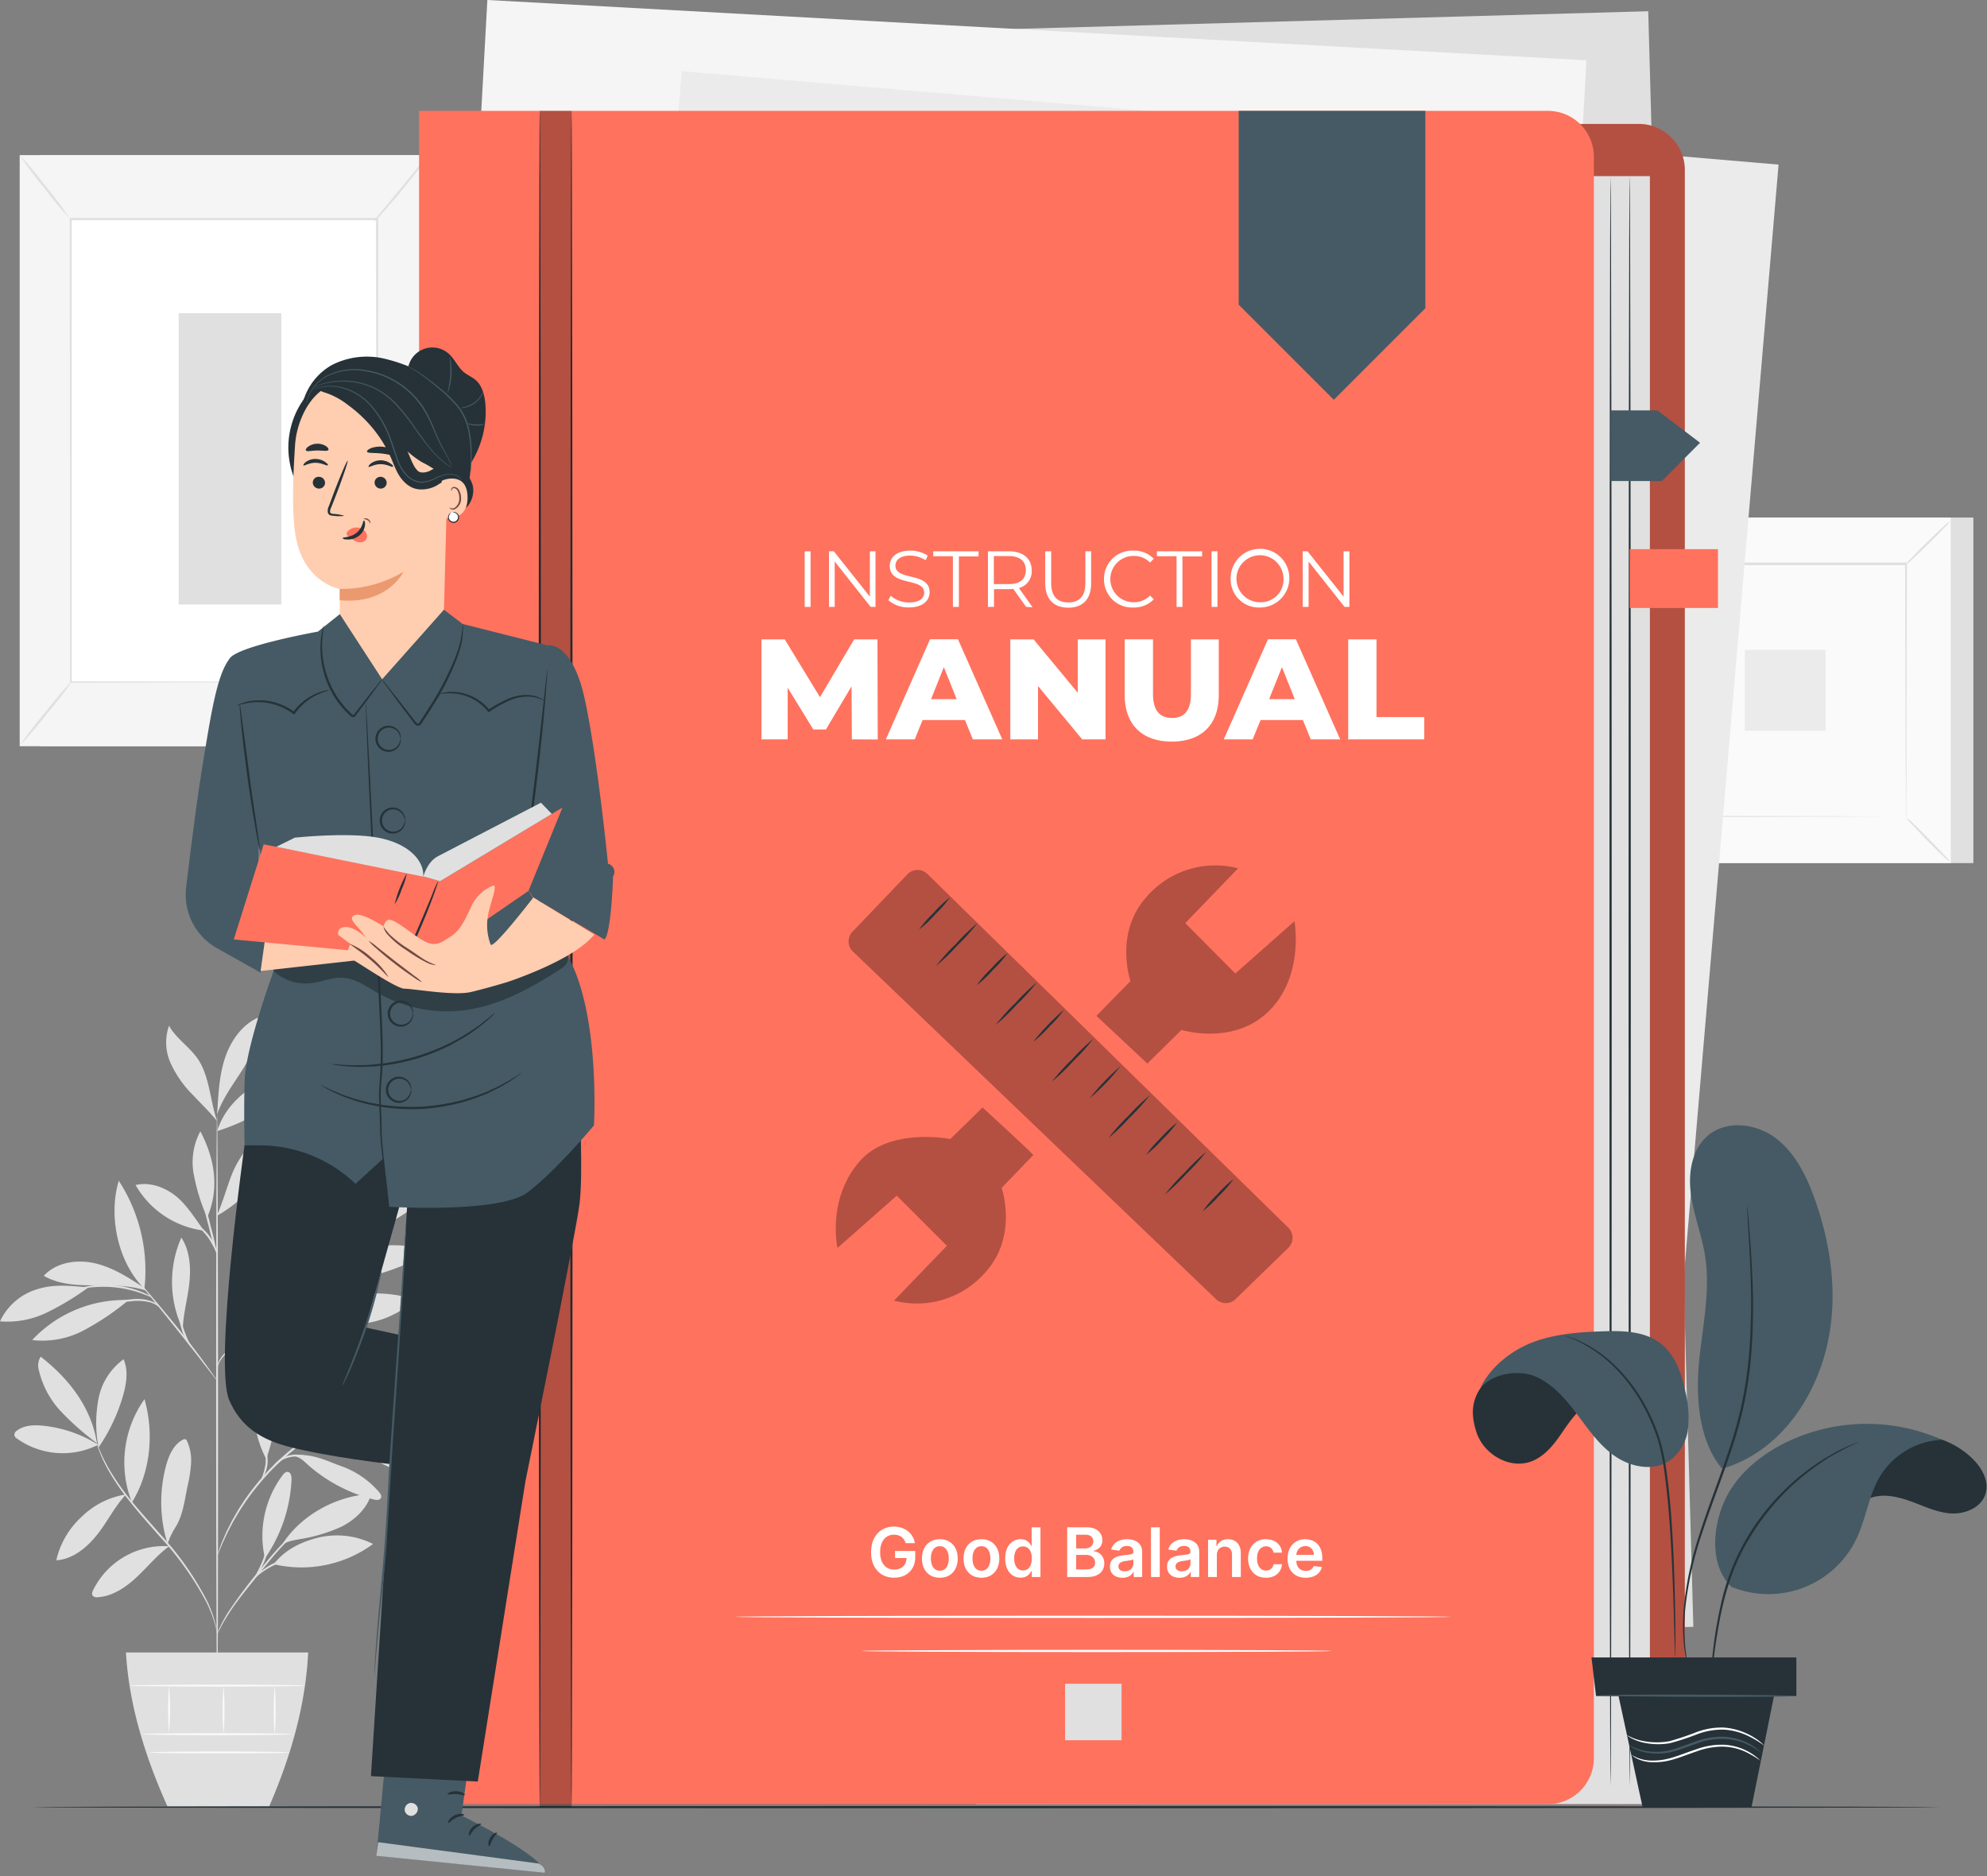 <svg width="465" height="439" fill="none" xmlns="http://www.w3.org/2000/svg"><rect width="100%" height="100%" fill="#808080" stroke="none"/><g clip-path="url(#a)"><path d="M461.81 121.1h-77.56v80.85h77.56V121.1z" fill="#E0E0E0"/><path d="M456.56 121.1H379v80.85h77.56V121.1z" fill="#FAFAFA"/><path d="M456.58 202H379v-80.9h77.6l-.02 80.9zm-77.58-.08h77.51v-80.8H379v80.8z" fill="#E0E0E0"/><path d="M446.14 131.97h-56.71v59.11h56.71v-59.11z" fill="#FAFAFA"/><path d="M389.43 191.47a10.214 10.214 0 0 1-1.4 1.63c-.91 1-2.18 2.25-3.61 3.65-1.43 1.4-2.73 2.66-3.7 3.55a8.767 8.767 0 0 1-1.64 1.36c.4-.591.866-1.135 1.39-1.62.91-.95 2.18-2.25 3.61-3.66 1.43-1.41 2.75-2.66 3.72-3.55a8.597 8.597 0 0 1 1.63-1.36zM446.131 191.33a8.643 8.643 0 0 1 1.63 1.4c1 .9 2.25 2.17 3.65 3.6 1.4 1.43 2.66 2.74 3.55 3.7a9.155 9.155 0 0 1 1.37 1.64 8.434 8.434 0 0 1-1.62-1.39c-1-.9-2.26-2.18-3.67-3.61-1.41-1.43-2.66-2.75-3.55-3.71a9.349 9.349 0 0 1-1.36-1.63zM446 132.12a8.794 8.794 0 0 1 1.4-1.62c.9-1 2.18-2.25 3.6-3.66 1.42-1.41 2.74-2.65 3.71-3.54a8.78 8.78 0 0 1 1.64-1.37 9.324 9.324 0 0 1-1.4 1.62c-.9 1-2.18 2.25-3.61 3.66a153.82 153.82 0 0 1-3.71 3.56 8.981 8.981 0 0 1-1.63 1.35zM389.27 132.27a9.36 9.36 0 0 1-1.62-1.4c-1-.91-2.25-2.18-3.66-3.6-1.41-1.42-2.66-2.74-3.54-3.71a9.155 9.155 0 0 1-1.37-1.64c.591.4 1.135.866 1.62 1.39 1 .91 2.25 2.19 3.66 3.62 1.41 1.43 2.67 2.74 3.55 3.71.52.484.977 1.032 1.36 1.63z" fill="#E0E0E0"/><path d="M446 191.08a1.405 1.405 0 0 1 0-.29V186.77c0-2.8 0-6.87-.06-12 0-10.36-.06-25.1-.11-42.76l.22.22H389.5l.25-.25v59.11l-.21-.22 40.94.11 11.51.06H445.77 442l-11.45.05-41.08.11h-.22v-59.57H446.27v.37c-.05 17.71-.09 32.51-.11 42.9 0 5.15 0 9.21-.06 12v3.95c0 .2-.1.23-.1.23z" fill="#E0E0E0"/><path d="M427.24 152.06h-18.92v18.92h18.92v-18.92z" fill="#EBEBEB"/><path d="M385.72 2.63 128.23 9.82l10.56 378.033 257.489-7.192L385.72 2.629z" fill="#E0E0E0"/><path d="M371.256 14.108 114.053-.002 93.338 377.612 350.54 391.72l20.715-377.612z" fill="#F5F5F5"/><path d="m416.221 38.515-256.66-21.868-32.106 376.815 256.66 21.868 32.106-376.815z" fill="#EBEBEB"/><path d="M23 338.05a30.208 30.208 0 0 0-12.9-4.45c-2.11-.21-4.42-.15-6.11 1.13a1.248 1.248 0 0 0-.63 1.11c.096.32.31.592.6.76A18.467 18.467 0 0 0 23 338.05zM22.68 337.68a63.38 63.38 0 0 1-8.34-7.34 21 21 0 0 1-5.23-9.67 3.89 3.89 0 0 1 .41-3.23c6.65 5.19 11.87 11.9 13.16 20.24z" fill="#E0E0E0"/><path d="M22.94 338a30.061 30.061 0 0 1 .16-10.95 14.79 14.79 0 0 1 5.83-9c1.15 2.69.65 5.78-.16 8.59A41.768 41.768 0 0 1 23 338.77M29.46 349.68a19.058 19.058 0 0 0-10.36 5.24 19.588 19.588 0 0 0-5.92 10.17c3.88-.24 7.17-3 9.56-6 2.39-3 4-6.43 6.66-9.3M30.87 351.54a25.561 25.561 0 0 1 2.95-24.16c2.26 8 1.43 17.08-2.95 24.16zM39.49 361.8A18.445 18.445 0 0 0 21.83 372c-.22.44-.42 1-.12 1.39a1.294 1.294 0 0 0 1.17.34c3.48-.22 6.56-2.32 9.11-4.7 2.55-2.38 4.76-5.14 7.57-7.2M39.21 361.24a32.892 32.892 0 0 1-.33-18.37c.65-2.37 1.74-4.86 3.92-6a.76.76 0 0 1 .6-.1c.18.09.316.249.38.44a11 11 0 0 1 .93 5.27 33.172 33.172 0 0 1-.83 5.33c-.69 3.26-1.05 6.77-2.84 9.58a18.649 18.649 0 0 0-1.14 2.11c-.34.71-.34 1-.65 1.53M62 364.64a23.672 23.672 0 0 1 4.15-19.48c.3-.39.69-.81 1.18-.76.74.07.94 1.06.9 1.81A35.262 35.262 0 0 1 62 364.64zM64.06 366a28.313 28.313 0 0 0 23.25-4.73 18.841 18.841 0 0 0-12.59-1.54c-4.2 1-8 2.84-10.66 6.27zM65.79 361.76c4.38-7.12 12.76-11.77 21.11-12.2-1 3.4-3.76 6-6.91 7.63a37.978 37.978 0 0 1-10.13 3c-1.34.27-3.19.55-4.07 1.61M62.44 341a61.996 61.996 0 0 0 2.7-12.36c.458-4.23-.401-8.498-2.46-12.22-4.09 7.9-4.5 17.13-.36 25M76.19 334.06c4.77-8.68 14.51-15.61 24.369-16.58-3.8 9.47-14.17 16.78-24.37 16.58zM73.18 335.76c7.12 1.08 13.19 5.63 19.85 8.39a8.86 8.86 0 0 0 4.48.86 3.513 3.513 0 0 0 3.341-4.441 3.506 3.506 0 0 0-1.141-1.769 9.545 9.545 0 0 0-3.26-2c-7.25-3-15-3.09-22.65-1.26" fill="#E0E0E0"/><path d="M69.06 340.75c1.61.47 2.17 1.3 3.44 2.39a37.089 37.089 0 0 0 15 7.73c.57.14 1.33.2 1.61-.32s-.06-1-.39-1.41a20.784 20.784 0 0 0-9.03-6.14c-3.47-1.29-6.48-2.85-10.63-2.51M64.41 310.59A28.509 28.509 0 0 0 86.24 318a1.53 1.53 0 0 0 1-.36c.55-.6-.11-1.52-.75-2-6.42-5-14.2-7.08-22.08-5.05z" fill="#E0E0E0"/><path d="M69.93 308.57a30.399 30.399 0 0 1 27.24-4.49 21.636 21.636 0 0 1-13 5.7c-4.787.429-9.613.02-14.26-1.21M67.73 294.71c-.63-6.41-.22-11.46-.66-17.9 0-.51-.15-1.13-.63-1.32-.67-.26-1.23.57-1.45 1.25a20.57 20.57 0 0 0 2.73 17.83" fill="#E0E0E0"/><path d="M67.27 295.42a37.66 37.66 0 0 0 10.62-10.32c2.09-2.86 3.86-6.3 3.38-9.82a10.134 10.134 0 0 0-7.65 3.8 21.296 21.296 0 0 0-3.91 7.85c-.85 2.82-1.44 5.72-2.44 8.49zM77.7 292.52a85.603 85.603 0 0 0 26.121-15.4c-3.12-1.26-6.69-.5-9.81.76a30.93 30.93 0 0 0-16.45 14.57M70.2 298.92c4.81.688 9.692.712 14.51.07 4.7-.78 9.14-2.65 13.54-4.49.38-.114.708-.363.92-.7a1.079 1.079 0 0 0-.33-1.16 2.742 2.742 0 0 0-1.16-.54c-4.78-1.34-9.93-.71-14.63.87a68.65 68.65 0 0 0-12.85 5.95zM42.67 310.81a25.691 25.691 0 0 1-.23-21.23c2 3.05 2.25 6.93 1.88 10.55-.37 3.62-1.47 7.36-1.54 11M29.53 304.18a29.61 29.61 0 0 0-11.989 2.364 29.611 29.611 0 0 0-10.012 7.006 20.522 20.522 0 0 0 12-2.23 60.758 60.758 0 0 0 10.32-6.91M20.7 301.23c-4-.33-7.88-.83-11.75.36A14.062 14.062 0 0 0 0 309.18a21.254 21.254 0 0 0 11-2.08 63.006 63.006 0 0 0 9.69-5.87M33.78 301.36c-3.61-2.37-7.33-4.78-11.53-5.76-4.2-.98-9.09-.26-12 2.92 3.4 2 7.54 2.23 11.49 2.23s8.79-.05 12.51 1.27" fill="#E0E0E0"/><path d="M33.8 301.55c-6.18-6.06-8.52-17-6-25.26a38.499 38.499 0 0 1 6 25.26zM50.79 284.36c1.17-2.71 2-5.55 3-8.31a23.99 23.99 0 0 1 4.32-7.66 11.408 11.408 0 0 1 7.66-4 30.826 30.826 0 0 1-14.86 20M47.72 287.94c-1.93-2.65-4.16-6.25-6.77-8.24-2.61-1.99-6-3.18-9.22-2.42a21.434 21.434 0 0 0 16 10.66M48.33 284.58a46.575 46.575 0 0 1-3-9.87 15.389 15.389 0 0 1 1.55-10c3.39 6.41 4.48 13.3 1.68 20M50.82 264.67c1.92-6.35 7.75-11 14-13.18a5.213 5.213 0 0 1 2.46-.37 2.13 2.13 0 0 1 1.81 1.51c.23 1.08-.66 2.05-1.5 2.77a47.697 47.697 0 0 1-16.8 9.27M50.89 259.47c.25-4.09.5-8.25 1.84-12.13 1.34-3.88 3.9-7.53 7.64-9.23.63 4.14-1.2 8.26-3.4 11.82-2.2 3.56-4.85 6.92-6.18 10.9M50.79 262.3c-1.59-4.64-1.75-10.52-4.52-14.56-1.94-2.82-5.05-4.74-6.72-7.73a11.77 11.77 0 0 0 .39 8.78c1.263 2.733 3 5.221 5.13 7.35 2.06 2.19 3.81 3.84 5.72 6.16z" fill="#E0E0E0"/><path d="M50.82 398.71c-.12 0-.23-30.9-.24-69-.01-38.1.09-69 .21-69s.23 30.9.24 69c.01 38.1-.03 69-.21 69z" fill="#E0E0E0"/><path d="M77.83 306.15a6.843 6.843 0 0 1-1.16.43l-3.2 1.08c-2.7.92-6.4 2.25-10.42 3.9s-7.73 3.09-9.87 4.94a7.418 7.418 0 0 0-2 2.63c-.3.72-.36 1.17-.4 1.16a1.004 1.004 0 0 1 0-.33c.04-.307.114-.609.22-.9a6.934 6.934 0 0 1 2-2.79 17.288 17.288 0 0 1 4.28-2.66c1.71-.8 3.61-1.64 5.63-2.47 4-1.65 7.76-2.94 10.49-3.78 1.36-.42 2.47-.74 3.25-.94a5.754 5.754 0 0 1 1.18-.27z" fill="#E0E0E0"/><path d="M86.68 284.4s-.1.14-.33.35l-1 .93-3.7 3.37L69.34 300c-4.81 4.28-9 8.37-11.85 11.45-1.44 1.54-2.57 2.81-3.35 3.7l-.9 1a1.874 1.874 0 0 1-.33.34 2.24 2.24 0 0 1 .26-.39c.19-.25.46-.62.84-1.08.73-.93 1.83-2.24 3.25-3.81A156.775 156.775 0 0 1 69 299.68c4.83-4.27 9.22-8.1 12.41-10.87l3.8-3.26 1-.87c.147-.11.304-.203.47-.28z" fill="#E0E0E0"/><path d="M64.15 304.37c-.15-.06.85-2.37 1.85-5.31 1-2.94 1.48-5.41 1.61-5.39a18.07 18.07 0 0 1-1.19 5.53 34.574 34.574 0 0 1-1.5 3.72 6.01 6.01 0 0 1-.77 1.45zM50.85 323.07a5.612 5.612 0 0 1-.74-.86l-1.9-2.43c-1.59-2.06-3.8-4.91-6.27-8-2.47-3.09-4.74-5.91-6.39-7.93-.77-1-1.42-1.77-1.94-2.4a6.016 6.016 0 0 1-.67-.92c.294.237.563.505.8.8.5.54 1.2 1.33 2 2.31 1.71 2 4 4.74 6.5 7.86s4.64 6 6.17 8.11c.77 1.05 1.38 1.92 1.79 2.52.251.287.47.603.65.94z" fill="#E0E0E0"/><path d="M44.93 315.47a10.892 10.892 0 0 1-2.48-4.64 13.138 13.138 0 0 1-.56-4.68h.2c-.09.36-.16.55-.19.54-.03-.01 0-.2 0-.57h.2c.098 1.541.363 3.066.79 4.55a34.524 34.524 0 0 0 2.04 4.8zM37.29 305.86a8.153 8.153 0 0 0-1.73-1 11.455 11.455 0 0 0-4.81-.38 30.017 30.017 0 0 0-4.85.78 15.6 15.6 0 0 1-2 .48 6.685 6.685 0 0 1 1.91-.79 22.661 22.661 0 0 1 4.89-.92 10.463 10.463 0 0 1 5 .54 3 3 0 0 1 1.59 1.29zM35.48 303.53c0 .07-1-.41-2.66-1a26.88 26.88 0 0 0-6.62-1.36 27.212 27.212 0 0 0-6.75.34c-1.71.31-2.74.63-2.77.55.22-.134.46-.235.71-.3a15.93 15.93 0 0 1 2-.56 23.588 23.588 0 0 1 13.54 1c.65.245 1.285.533 1.9.86.239.123.458.282.65.47zM50.79 293.67a55.684 55.684 0 0 1-1.93-6.67 54.26 54.26 0 0 1-1.5-6.83 55.682 55.682 0 0 1 1.93 6.72 54.302 54.302 0 0 1 1.5 6.78z" fill="#E0E0E0"/><path d="M50.92 293.67a32.537 32.537 0 0 0-2.15-4 17.148 17.148 0 0 0-3.16-3.26c.451.108.87.324 1.22.63a9.848 9.848 0 0 1 2.31 2.37 8.999 8.999 0 0 1 1.78 4.26zM50.82 382.24s-.14-.75-.48-2.06a30.136 30.136 0 0 0-2.07-5.35 74.074 74.074 0 0 0-11-15.43c-2.45-2.8-4.82-5.43-6.84-8a55 55 0 0 1-4.88-7.05 32.958 32.958 0 0 1-2.47-5.23c-.23-.64-.39-1.14-.49-1.49a2.346 2.346 0 0 1-.12-.54s.26.71.77 2a38.005 38.005 0 0 0 2.58 5.13 59.614 59.614 0 0 0 4.93 6.95c2 2.5 4.4 5.12 6.85 7.92a70.443 70.443 0 0 1 10.91 15.59 27.444 27.444 0 0 1 1.95 5.45c.14.67.23 1.19.27 1.55.054.182.084.37.09.56zM75.23 354.67c-.411.268-.839.508-1.28.72-1.16.65-2.27 1.385-3.32 2.2a38.286 38.286 0 0 0-4.36 4c-1.53 1.61-3.1 3.49-4.71 5.5-3.21 4-6.22 7.6-8 10.45-.91 1.41-1.58 2.6-2 3.44-.206.446-.443.877-.71 1.29.024-.128.065-.252.12-.37.1-.23.23-.57.43-1a34.656 34.656 0 0 1 1.9-3.53 115.25 115.25 0 0 1 7.94-10.56c1.61-2 3.21-3.89 4.77-5.51a35.483 35.483 0 0 1 4.46-3.94 23.004 23.004 0 0 1 3.43-2.09c.42-.21.77-.34 1-.44a1.31 1.31 0 0 1 .33-.16z" fill="#E0E0E0"/><path d="M75.7 363.62c-.89.19-1.793.317-2.7.38a34.972 34.972 0 0 0-6.41 1.26 19.41 19.41 0 0 0-5.74 3c-1.32 1-2 1.87-2 1.82.1-.227.234-.436.4-.62.416-.532.885-1.021 1.4-1.46a17.432 17.432 0 0 1 5.8-3.19 29.113 29.113 0 0 1 6.55-1.12 14.33 14.33 0 0 1 2.7-.07z" fill="#E0E0E0"/><path d="M59.63 369.12c-.14-.08 1.08-1.94 2-4.44.92-2.5 1.1-4.74 1.25-4.72.086.48.086.97 0 1.45a15.769 15.769 0 0 1-.79 3.42A16.15 16.15 0 0 1 60.5 368a4.3 4.3 0 0 1-.87 1.12zM83.13 330.67l-.43.23-1.27.58c-.56.24-1.24.54-2 .94-.76.4-1.65.8-2.58 1.36l-1.48.84c-.51.29-1 .64-1.55 1-1.09.65-2.18 1.47-3.34 2.3a62.316 62.316 0 0 0-7 6.13 63.092 63.092 0 0 0-5.89 7.17c-.79 1.19-1.56 2.31-2.18 3.42-.32.55-.65 1.06-.93 1.58s-.53 1-.79 1.51c-.52.94-.9 1.85-1.26 2.62s-.66 1.46-.88 2l-.53 1.29a2.007 2.007 0 0 1-.22.44c.026-.161.07-.319.13-.47.12-.35.28-.79.46-1.32.235-.7.505-1.388.81-2.06.34-.79.7-1.71 1.21-2.67l.77-1.53c.27-.53.59-1.05.91-1.61.61-1.13 1.38-2.26 2.16-3.46a60.22 60.22 0 0 1 5.91-7.25 59.475 59.475 0 0 1 7-6.15c1.17-.83 2.28-1.64 3.38-2.29.55-.33 1.06-.67 1.58-1l1.5-.82c.94-.54 1.85-.93 2.62-1.31.653-.323 1.32-.613 2-.87l1.3-.5a2.41 2.41 0 0 1 .59-.1z" fill="#E0E0E0"/><path d="M63.82 343.61a2.997 2.997 0 0 1 1.06-1.61 6.628 6.628 0 0 1 4.28-1.64c1.544-.009 3.074.29 4.5.88a6.325 6.325 0 0 1 1.7.82 9.483 9.483 0 0 1-1.8-.53 14.004 14.004 0 0 0-4.39-.73 6.999 6.999 0 0 0-4.09 1.44c-.455.423-.876.881-1.26 1.37zM60.93 346.59a15.79 15.79 0 0 0 1.21-4 15.612 15.612 0 0 0-.27-4.12c.257.337.429.732.5 1.15a8.28 8.28 0 0 1 .22 3 8.007 8.007 0 0 1-.91 2.89c-.37.76-.68 1.11-.75 1.08zM29.48 386.66c.67 11.81 4.23 23.82 9.7 36H63c5.22-12 8.53-24 9.12-36H29.48z" fill="#E0E0E0"/><path d="M68.25 405.77c0 .13-7.84.23-17.51.23-9.67 0-17.5-.1-17.5-.23s7.84-.22 17.5-.22 17.51.1 17.51.22zM67.71 410.05c0 .12-7.34.22-16.4.22-9.06 0-16.41-.1-16.41-.22s7.34-.22 16.41-.22 16.4.1 16.4.22zM39.56 394.42c.308 3.66.308 7.34 0 11a68.357 68.357 0 0 1 0-11z" fill="#FAFAFA"/><path d="M52.32 394.42a73.288 73.288 0 0 1 0 11.35 70.142 70.142 0 0 1 0-11.35zM64.29 394.32a76.284 76.284 0 0 1 0 11.58 76.31 76.31 0 0 1 0-11.58z" fill="#FAFAFA"/><path d="M71.35 394.42c0 .12-9.19.22-20.53.22-11.34 0-20.53-.1-20.53-.22s9.19-.23 20.53-.23c11.34 0 20.53.1 20.53.23z" fill="#FAFAFA"/><path d="M104.811 36.3H9.391v138.31h95.42V36.3z" fill="#E0E0E0"/><path d="M100.029 36.3H4.609v138.31h95.42V36.3z" fill="#F5F5F5"/><path d="M88.17 51.28H16.46v108.35h71.71V51.28z" fill="#fff"/><path d="M88.17 159.62v-8.01c0-5.19 0-12.76-.06-22.32 0-19.1-.07-46.16-.12-78l.24.23h-71.7l.26-.25v108.34l-.21-.2 52.2.1 14.42.06h5.09-5.01l-14.37.05-52.33.11h-.2v-.21c0-29.79 0-67.47-.05-108.34V51h72.21v.24c0 31.92-.09 59-.12 78.17 0 9.54-.05 17.09-.06 22.27V159.08c0 .35-.19.54-.19.54z" fill="#E0E0E0"/><path d="M100.291 36.3c-.491.873-1.06 1.7-1.7 2.47-1.11 1.48-2.68 3.5-4.47 5.68-1.79 2.18-3.48 4.11-4.72 5.48a16.264 16.264 0 0 1-2.1 2.14 18.071 18.071 0 0 1 1.82-2.38l4.6-5.57c1.73-2.12 3.31-4 4.59-5.58a18.443 18.443 0 0 1 1.98-2.24z" fill="#E0E0E0"/><path d="M88.54 159.27a88.532 88.532 0 0 0 12.459 15.65l-12.46-15.65z" fill="#fff"/><path d="M101.001 174.92a16.389 16.389 0 0 1-2.18-2A67.65 67.65 0 0 1 90 161.84a13.554 13.554 0 0 1-1.45-2.57 22.504 22.504 0 0 1 1.76 2.36c1 1.48 2.53 3.5 4.25 5.66 1.72 2.16 3.37 4 4.58 5.39.68.694 1.303 1.443 1.86 2.24z" fill="#E0E0E0"/><path d="m4.59 174.49 12.5-15.42-12.5 15.42z" fill="#fff"/><path d="M17.09 159.07A96.096 96.096 0 0 1 11 167a96.176 96.176 0 0 1-6.45 7.54 96.914 96.914 0 0 1 6.05-7.87 95.294 95.294 0 0 1 6.49-7.6zM4.61 36.3a84.179 84.179 0 0 1 6.06 7.25 83.55 83.55 0 0 1 5.66 7.57 86.077 86.077 0 0 1-6.06-7.25 85.19 85.19 0 0 1-5.66-7.57zM65.83 73.27H41.82v68.17h24.01V73.27z" fill="#E0E0E0"/><path d="M454.1 422.85c0 .15-99.94.26-223.21.26-123.27 0-223.23-.11-223.23-.26 0-.15 99.93-.26 223.23-.26 123.3 0 223.21.12 223.21.26z" fill="#263238"/><path d="M99.291 29h284.23a10.757 10.757 0 0 1 10.76 10.76v371.63c0 2.854-1.134 5.591-3.152 7.608a10.757 10.757 0 0 1-7.608 3.152H99.291V29z" fill="#FF725E"/><path d="M99.291 29h284.23a10.757 10.757 0 0 1 10.76 10.76v371.63c0 2.854-1.134 5.591-3.152 7.608a10.757 10.757 0 0 1-7.608 3.152H99.291V29z" fill="#000" opacity=".3"/><path d="M386.11 41.21h-157.7v380.93h157.7V41.21z" fill="#E0E0E0"/><path d="M98.07 25.94h264.15A10.759 10.759 0 0 1 373 36.7v374.69a10.756 10.756 0 0 1-10.76 10.76H98.07V25.94z" fill="#FF725E"/><path d="M126.321 422.86c-.15 0-.26-88.86-.26-198.45 0-109.59.11-198.47.26-198.47.15 0 .26 88.84.26 198.47s-.12 198.45-.26 198.45zM133.74 422.86c-.14 0-.26-88.86-.26-198.45 0-109.59.12-198.47.26-198.47s.26 88.84.26 198.47-.11 198.45-.26 198.45z" fill="#263238"/><path d="m199.351 173-.07-12.41-6 10.1h-2.95l-6-9.77V173h-6.13v-23.39h5.45l8.24 13.52 8-13.52h5.45l.07 23.42-6.06-.03zM225.821 168.48h-9.91l-1.84 4.52h-6.76l10.34-23.42h6.53l10.37 23.42h-6.89l-1.84-4.52zm-1.94-4.88-3-7.5-3 7.5h6zM258.72 149.61V173h-5.46l-10.34-12.48V173h-6.49v-23.39h5.45l10.34 12.48v-12.48h6.5zM263.201 162.59v-13h6.63v12.78c0 4 1.67 5.62 4.45 5.62 2.78 0 4.42-1.6 4.42-5.62v-12.76h6.52v13c0 7-4.08 10.91-11 10.91s-11.02-3.93-11.02-10.93zM304.901 168.48h-9.9l-1.85 4.52h-6.76l10.34-23.42h6.53l10.37 23.42h-6.89l-1.84-4.52zm-1.9-4.88-3-7.5-3 7.5h6zM315.51 149.61h6.62v18.17h11.18V173h-17.8v-23.39zM188.311 129h1.38v13h-1.38v-13zM204.89 129v13h-1.14l-8.41-10.62V142H194v-13h1.14l8.43 10.61V129h1.32zM207.9 140.45l.54-1.06a6.472 6.472 0 0 0 4.32 1.58c2.45 0 3.52-1 3.52-2.31 0-3.59-8.06-1.39-8.06-6.23 0-1.92 1.5-3.59 4.82-3.59a7.393 7.393 0 0 1 4.06 1.16l-.47 1.1A6.804 6.804 0 0 0 213 130c-2.39 0-3.45 1.07-3.45 2.37 0 3.59 8 1.42 8 6.19 0 1.93-1.53 3.57-4.88 3.57a7.112 7.112 0 0 1-4.77-1.68zM223 130.15h-4.6V129H229v1.19h-4.6V142H223v-11.85zM240.131 142l-3-4.21a8.799 8.799 0 0 1-1 .06h-3.51V142h-1.42v-13h4.89c3.33 0 5.35 1.68 5.35 4.48a4 4 0 0 1-3 4.11l3.2 4.49-1.51-.08zm-.07-8.6c0-2.09-1.39-3.29-4-3.29h-3.48v6.56h3.48c2.61.04 4-1.17 4-3.23v-.04zM244.6 136.45V129h1.4v7.43c0 3.11 1.45 4.53 4 4.53s4-1.42 4-4.53V129h1.35v7.49c0 3.76-2 5.7-5.36 5.7-3.36 0-5.39-1.98-5.39-5.74zM258.36 135.5a6.558 6.558 0 0 1 .503-2.609 6.57 6.57 0 0 1 3.734-3.626 6.575 6.575 0 0 1 2.623-.425 6.357 6.357 0 0 1 4.79 1.91l-.88.88a5.185 5.185 0 0 0-3.87-1.55 5.42 5.42 0 0 0 0 10.84 5.172 5.172 0 0 0 3.87-1.57l.88.88a6.365 6.365 0 0 1-4.81 1.92 6.57 6.57 0 0 1-2.618-.424 6.567 6.567 0 0 1-4.222-6.226zM275.34 130.15h-4.6V129h10.58v1.19h-4.6V142h-1.38v-11.85zM283.531 129h1.38v13h-1.38v-13zM288 135.5a6.87 6.87 0 1 1 6.88 6.65 6.595 6.595 0 0 1-6.37-4.041 6.582 6.582 0 0 1-.51-2.609zm12.36 0a5.502 5.502 0 0 0-9.367-3.99 5.496 5.496 0 0 0 .817 8.487 5.506 5.506 0 0 0 3.07.923 5.308 5.308 0 0 0 3.915-1.525 5.308 5.308 0 0 0 1.575-3.895h-.01zM315.789 129v13h-1.14l-8.41-10.62V142h-1.38v-13h1.14l8.43 10.61V129h1.36z" fill="#fff"/><path d="M133.75 25.94h-7.43v396.92h7.43V25.94z" fill="#000" opacity=".3"/><path d="M289.881 71.29V25.94h43.68v46.19l-21.42 21.42-22.26-22.26z" fill="#455A64"/><path d="M376.91 41.21c.14 0 .26 84.36.26 188.4S377.05 418 376.91 418s-.26-84.34-.26-188.42c0-104.08.12-188.37.26-188.37zM381.381 41.21c.14 0 .26 84.36.26 188.4s-.12 188.39-.26 188.39-.26-84.34-.26-188.42c0-104.08.11-188.37.26-188.37z" fill="#263238"/><path d="M376.91 96.02h10.94l10 7.58-8.96 8.96h-11.98V96.02z" fill="#455A64"/><path d="M402.041 128.5h-20.66v13.76h20.66V128.5z" fill="#FF725E"/><path d="m301.471 292-12.35 12a3.254 3.254 0 0 1-4.53 0l-85-81.36a3.269 3.269 0 0 1-.1-4.62l12.88-13.46a3.273 3.273 0 0 1 4.65-.07l84.49 82.79a3.277 3.277 0 0 1-.04 4.72z" fill="#000" opacity=".3"/><path d="M222.3 210a27.5 27.5 0 0 1-3.42 3.92 26.566 26.566 0 0 1-3.79 3.57 26.857 26.857 0 0 1 3.42-3.92 25.924 25.924 0 0 1 3.79-3.57zM235.81 223a26.66 26.66 0 0 1-3.42 3.93 25.975 25.975 0 0 1-3.79 3.57 26.543 26.543 0 0 1 3.42-3.93 27.184 27.184 0 0 1 3.79-3.57zM228.75 216a47.474 47.474 0 0 1-4.67 5.18 47.328 47.328 0 0 1-5 4.81 47.966 47.966 0 0 1 4.67-5.17 46.842 46.842 0 0 1 5-4.82zM242.64 229.87A46.893 46.893 0 0 1 238 235a48.024 48.024 0 0 1-5 4.82 48.588 48.588 0 0 1 4.66-5.17 47.44 47.44 0 0 1 4.98-4.78zM249.001 236.26a25.662 25.662 0 0 1-3.41 3.92 26.566 26.566 0 0 1-3.79 3.57 53.846 53.846 0 0 1 7.2-7.49zM255.849 243.08a47.966 47.966 0 0 1-4.66 5.18 46.651 46.651 0 0 1-5 4.81 48.177 48.177 0 0 1 4.67-5.17 49.27 49.27 0 0 1 4.99-4.82zM262.24 249.47A52.555 52.555 0 0 1 255 257a52.502 52.502 0 0 1 7.21-7.5l.03-.03zM269.07 256.3a47.966 47.966 0 0 1-4.67 5.17 48.024 48.024 0 0 1-5 4.82 45.595 45.595 0 0 1 4.66-5.18 46.936 46.936 0 0 1 5.01-4.81zM275.45 262.68a26.543 26.543 0 0 1-3.42 3.93 25.924 25.924 0 0 1-3.79 3.57 26.601 26.601 0 0 1 3.42-3.93 27.296 27.296 0 0 1 3.79-3.57zM282.279 269.51a46.795 46.795 0 0 1-4.67 5.17 48.024 48.024 0 0 1-5 4.82 48.177 48.177 0 0 1 4.67-5.17 47.032 47.032 0 0 1 5-4.82zM288.671 275.9a26.857 26.857 0 0 1-3.42 3.92 26.566 26.566 0 0 1-3.79 3.57 27.374 27.374 0 0 1 3.42-3.92 25.924 25.924 0 0 1 3.79-3.57z" fill="#263238"/><path d="m256.59 237.7 11.91 11.16 8-7.87s12.88 4 21.15-5.14c7.52-8.27 5.28-20.3 5.28-20.3l-13.83 12.23L277.37 216l12.37-12.82a21.233 21.233 0 0 0-21.57 6.86c-7.45 8.43-3.61 19.51-3.61 19.51l-7.97 8.15zM241.811 270.26c-.29-.51-11.88-11.12-11.88-11.12l-7.53 7.38s-14.16-2.82-21.15 5.14c-7.85 8.91-5.25 20.34-5.25 20.34l13.86-12.23 11.73 11.73-12.37 12.83a21.28 21.28 0 0 0 21.58-6.86c7.45-8.43 3.6-19.52 3.6-19.52l7.41-7.69z" fill="#000" opacity=".3"/><path d="M339.69 378.32c0 .15-37.53.26-83.83.26s-83.84-.11-83.84-.26c0-.15 37.53-.26 83.84-.26s83.83.12 83.83.26zM311.721 386.31c0 .14-24.68.26-55.13.26-30.45 0-55.13-.12-55.13-.26s24.68-.26 55.13-.26c30.45 0 55.13.11 55.13.26z" fill="#fff"/><path d="M262.46 393.98h-13.21v13.21h13.21v-13.21z" fill="#E0E0E0"/><path d="M110.77 404.59 108 424.81s19.61 9.61 19.46 13.39l-39.38-4 3-31.68 19.69 2.07z" fill="#455A64"/><path d="M96.001 421.87a1.61 1.61 0 0 0-1.29 1.72 1.55 1.55 0 0 0 1.69 1.3 1.7 1.7 0 0 0 1.37-1.83 1.619 1.619 0 0 0-1.92-1.16" fill="#E0E0E0"/><path d="m88.07 434.23.43-3.18 37.6 5s1.68.94 1.35 2.15l-39.38-3.97z" fill="#fff" opacity=".6"/><path d="M108.651 424.67c0 .19-1 .18-2 .7s-1.59 1.28-1.76 1.19c-.17-.09.23-1.18 1.46-1.79 1.23-.61 2.36-.27 2.3-.1zM112.611 426.8c0 .19-.84.43-1.58 1.18-.74.75-1 1.59-1.2 1.56-.2-.03-.2-1.13.73-2 .93-.87 2.06-.93 2.05-.74zM114.45 432c-.17 0-.35-1 .26-2s1.54-1.33 1.6-1.16c.06.17-.55.67-1 1.5-.45.83-.66 1.66-.86 1.66zM108.77 420c-.1.17-1-.18-2-.22-1-.04-2 .22-2.06.05-.06-.17.8-.78 2.09-.72 1.29.06 2.08.74 1.97.89zM57.24 267.92s-7.24 51.32-3.59 59.71c2.81 6.49 7.79 9.31 14.16 10.95 9.19 2.36 23.93 4.05 23.93 4.05l5-29.57-11.22-2.45 10.33-36.79-18.33-12.53-20.28 6.63z" fill="#263238"/><path d="m95.81 273.82-9 141.77 25.001 1.27 11.16-70.33s11.87-58 12.68-65.09c.81-7.09 0-22.15 0-22.15l-39.84 14.53z" fill="#263238"/><path d="M95.1 284.89c.01.093.01.187 0 .28v.82c0 .75-.07 1.8-.12 3.13-.13 2.72-.32 6.66-.62 11.52-.57 9.72-1.52 23.15-2.5 38l-1.27 20.92c-.39 6.44-1.09 12.19-1.57 17-.48 4.81-.84 8.76-1.06 11.48-.1 1.333-.18 2.373-.24 3.12 0 .34 0 .6-.07.82.01.09.01.18 0 .27a.74.74 0 0 1 0-.28v-.81c0-.72.06-1.77.14-3.13.15-2.73.45-6.66.89-11.51s1-10.62 1.46-17c.46-6.38.72-13.5 1.23-20.91 1-14.81 2-28.21 2.65-38 .33-4.83.6-8.75.79-11.51l.21-3.13c0-.33.05-.6.07-.81a1.178 1.178 0 0 1 .01-.27zM89.27 297.21a4.37 4.37 0 0 1-.15 1.11c-.13.71-.36 1.74-.65 3-.6 2.52-1.55 6-2.82 9.71-1.27 3.71-2.65 7.04-3.65 9.4-.53 1.18-1 2.13-1.31 2.77-.15.351-.334.686-.55 1 .075-.368.2-.725.37-1.06.31-.78.7-1.72 1.15-2.83 1-2.39 2.26-5.71 3.53-9.44 1.27-3.73 2.26-7.14 3-9.63l.81-2.94c.047-.373.138-.739.27-1.09zM80.4 143l-6 4.79s-19.09 3.41-20.73 6.39l6.19 38.35 4.82 32.88s-7.24 19.36-7.44 27.59c-.2 8.23 0 15 0 15h3.58a32.322 32.322 0 0 1 22.37 9l6.59-6 1.29 11.37s25.86 1.6 32.44-3.39c6.58-4.99 15.49-15.65 15.49-15.65s1.54-26.54-6.33-39.94c-7.87-13.4-9.77-16.18-9.77-16.18s2.79-23.12 2.79-23.92c0-.8 2.41-32.29 2.41-32.29l-19.84-5-5.74-4.39L80.4 143z" fill="#455A64"/><path d="M64 227.2a11.11 11.11 0 0 0 9.19 2.8c2.22-.3 4.35-1.25 6.58-1.22 3.26 0 6.07 2.13 8.91 3.72a32.801 32.801 0 0 0 20.321 3.84c8-1.11 15.32-5.16 22.12-9.55a5.091 5.091 0 0 0 1.35-1.13 3.097 3.097 0 0 0 .482-1.819 3.1 3.1 0 0 0-.662-1.761 5.16 5.16 0 0 0-3.27-1.84c-2.28-.43-4.61.13-6.89.5a42.94 42.94 0 0 1-14.7-.13c-6.15-1.12-12-3.58-18.24-4.42a35.796 35.796 0 0 0-20.42 3.33 11.165 11.165 0 0 0-3.67 2.57 6.92 6.92 0 0 0-1.1 5.11z" fill="#000" opacity=".3"/><path d="M85.591 163.81v.3c0 .2 0 .53.07.9l.21 3.45c.16 3 .4 7.37.69 12.7.53 10.76 1.27 25.56 2.08 41.92.19 4.09.38 8.09.56 11.95.18 3.86.37 7.58.36 11.14 0 1.78 0 3.52-.16 5.2-.16 1.68-.32 3.3-.3 4.87 0 3.14.27 6.09.21 8.77.11 2.67.4 5.09.62 7.21.22 2.12.46 3.93.63 5.43.17 1.5.29 2.62.38 3.44 0 .37.06.67.08.9.009.1.009.2 0 .3a1.073 1.073 0 0 1-.02-.29c0-.23-.08-.52-.14-.89-.11-.82-.27-2-.47-3.42l-.72-5.43c-.25-2.12-.57-4.53-.7-7.22 0-2.7-.24-5.61-.27-8.79 0-1.59.17-3.23.27-4.9.1-1.67.15-3.4.14-5.17 0-3.54-.2-7.26-.39-11.12-.19-3.86-.38-7.86-.57-12-.75-16.35-1.43-31.16-1.93-41.92-.22-5.34-.4-9.67-.52-12.71 0-1.47-.09-2.63-.12-3.45v-.9a1.001 1.001 0 0 1 .01-.27z" fill="#263238"/><path d="m61.07 161.33-.59 40.14 3 7-2.49 19.12-10.11-5.67a14.333 14.333 0 0 1-7.34-14v-.13c.93-7.78 2.47-20.18 3.76-28.05 2-12.18 3.4-21.76 6.39-25.55l7.38 7.14zM128.1 151s5.79-1.2 8.79 12.78c3 13.98 5.39 38.32 5.39 38.32a1.998 1.998 0 0 1 1.19 3s-.39 13.15-2 14.74L124.81 210l-1.89-2.77L128.1 151z" fill="#455A64"/><path d="m60.99 227.2 22.39-2.49 1.72-10.89-21.96-1.77-2.15 15.15z" fill="#FFCDB0"/><path d="M89.431 158.94a7.581 7.581 0 0 1-.75 1.14l-2.19 3-3.3 4.42a.627.627 0 0 1-.49.29.768.768 0 0 1-.52-.16 5.039 5.039 0 0 1-.63-.56c-.416-.377-.81-.778-1.18-1.2a21.887 21.887 0 0 1-2.13-2.82 21.68 21.68 0 0 1-3.24-11.77c.015-1.248.159-2.491.43-3.71a7.2 7.2 0 0 1 .39-1.31 33.924 33.924 0 0 0-.45 5 22.38 22.38 0 0 0 3.33 11.49 21.848 21.848 0 0 0 2.07 2.76c.36.413.74.807 1.14 1.18.19.17.39.4.56.52.17.12.24.12.37 0 1.24-1.65 2.41-3.12 3.37-4.35.96-1.23 1.72-2.13 2.33-2.9.262-.369.56-.71.89-1.02z" fill="#263238"/><path d="M108.261 146c.045.132.065.271.06.41.019.386.019.774 0 1.16a16.179 16.179 0 0 1-.64 4.25 43.933 43.933 0 0 1-2.32 5.92 59.24 59.24 0 0 1-3.7 6.85c-.73 1.18-1.46 2.31-2.17 3.4-.18.27-.35.54-.53.8-.171.294-.372.568-.6.82a.814.814 0 0 1-.63.19.997.997 0 0 1-.53-.27 5.246 5.246 0 0 1-.6-.73l-3.81-5.07-2.53-3.44a8.608 8.608 0 0 1-.87-1.31c.361.369.695.763 1 1.18l2.66 3.35c1.13 1.44 2.45 3.13 3.9 5 .35.47.77 1 1.06.72.185-.223.353-.46.5-.71l.52-.81a154.98 154.98 0 0 0 2.16-3.39 64.497 64.497 0 0 0 3.7-6.77 49.28 49.28 0 0 0 2.41-5.83c.562-1.858.885-3.78.96-5.72zM77 161.52c0 .09-1.06.27-2.67 1A13.587 13.587 0 0 0 69 167l-.15.21-.22-.16a13.386 13.386 0 0 0-1.73-1.11 14.004 14.004 0 0 0-8.14-1.57 32.135 32.135 0 0 0-3.43.75c.262-.183.548-.328.85-.43.82-.316 1.672-.544 2.54-.68a13.587 13.587 0 0 1 8.43 1.47c.632.338 1.234.73 1.8 1.17h-.37a13.123 13.123 0 0 1 5.62-4.45 11.56 11.56 0 0 1 2-.62c.261-.068.532-.088.8-.06z" fill="#263238"/><path d="M127.401 164a8.519 8.519 0 0 0-3.72-1 10.302 10.302 0 0 0-4.11.77 28.216 28.216 0 0 0-4.57 2.47l-.47.3-.2.13-.15-.19a11.446 11.446 0 0 0-7.67-4.2 17.598 17.598 0 0 0-3.72.11 3.052 3.052 0 0 1 1-.3 10.09 10.09 0 0 1 2.78-.17c1.386.109 2.742.468 4 1.06a11.117 11.117 0 0 1 4 3.19l-.34-.06.47-.31a25.937 25.937 0 0 1 4.68-2.48 10.318 10.318 0 0 1 4.29-.69c.986.051 1.951.31 2.83.76.339.139.645.347.9.61zM122.001 251.09s-.12.13-.39.33l-1.17.84-.86.61c-.32.21-.69.41-1.07.64a28.486 28.486 0 0 1-2.67 1.47l-1.59.77c-.56.26-1.16.47-1.78.73-1.22.52-2.58.92-4 1.37a49.403 49.403 0 0 1-9.56 1.62 48.781 48.781 0 0 1-9.69-.48c-1.47-.28-2.87-.51-4.15-.89-.63-.18-1.26-.31-1.85-.51l-1.68-.59a26.493 26.493 0 0 1-2.82-1.14c-.41-.18-.79-.34-1.14-.51l-.92-.5-1.27-.7c-.28-.17-.43-.26-.42-.28.164.045.321.109.47.19l1.31.61.94.46 1.15.46c.83.33 1.75.75 2.82 1.07l1.67.54c.58.18 1.21.31 1.84.47 1.27.36 2.66.57 4.11.83 3.172.452 6.38.599 9.58.44 3.2-.215 6.372-.74 9.47-1.57 1.41-.43 2.76-.8 4-1.31.61-.24 1.21-.44 1.77-.69l1.59-.73a29.942 29.942 0 0 0 2.68-1.39l1.09-.6.88-.56 1.22-.77c.137-.094.285-.171.44-.23zM115.881 237c-.352.417-.74.802-1.16 1.15-.38.36-.86.8-1.45 1.26-.59.46-1.23 1-2 1.55s-1.61 1.15-2.56 1.72c-.95.57-2 1.15-3.08 1.75a49.65 49.65 0 0 1-7.5 3.09 50.452 50.452 0 0 1-7.93 1.74c-1.24.13-2.42.28-3.53.31-1.11.03-2.14.07-3.08.05-.94-.02-1.8-.08-2.54-.13a16.322 16.322 0 0 1-1.91-.21 11.116 11.116 0 0 1-1.61-.28 8.63 8.63 0 0 1 1.63.08c.52.05 1.16.11 1.91.12.75.01 1.58.08 2.52.05s2 0 3.06-.11 2.26-.21 3.49-.36a54.078 54.078 0 0 0 7.86-1.78 54.243 54.243 0 0 0 7.44-3c1.09-.59 2.14-1.11 3.07-1.7.93-.59 1.8-1.12 2.58-1.65.78-.53 1.44-1 2-1.48s1.1-.85 1.5-1.18a9.898 9.898 0 0 1 1.29-.99zM56.11 164.85c.123.435.203.88.24 1.33.13 1 .29 2.18.49 3.65.42 3.18 1 7.38 1.59 12 .59 4.62 1.27 8.84 1.73 12 .21 1.46.38 2.68.52 3.64.087.445.13.897.13 1.35a6.317 6.317 0 0 1-.33-1.31c-.18-.85-.41-2.09-.68-3.62-.55-3.06-1.23-7.3-1.88-12-.65-4.7-1.14-9-1.45-12.06a145 145 0 0 1-.32-3.67 6.292 6.292 0 0 1-.04-1.31z" fill="#263238"/><path d="M128.07 156.75c.024.169.024.341 0 .51 0 .39-.05.87-.08 1.45-.08 1.26-.22 3.09-.41 5.34-.38 4.5-1 10.71-1.81 17.56-.81 6.85-1.67 13-2.36 17.5-.34 2.23-.63 4-.85 5.28-.11.57-.19 1.05-.27 1.43a2.322 2.322 0 0 1-.12.5 1.815 1.815 0 0 1 0-.51c0-.39.1-.87.17-1.45.17-1.33.4-3.12.69-5.3.59-4.48 1.39-10.67 2.21-17.51.82-6.84 1.48-13.05 2-17.54.24-2.18.43-4 .58-5.32l.18-1.44a1.726 1.726 0 0 1 .07-.5z" fill="#263238"/><path d="m131.631 188.95-28.61 17.24-7.39-2.08-33.92-6.54-7.01 22.25 26.69 2.52 11.78 5.64 5.68-2.46 24.82-17.06 7.96-19.51z" fill="#FF725E"/><path d="M93.15 227.9a26.404 26.404 0 0 1 1.34-3.2c.88-1.95 2.09-4.65 3.38-7.64 1.29-2.99 2.43-5.73 3.25-7.71a25.077 25.077 0 0 1 1.4-3.17 3.325 3.325 0 0 1-.23.91c-.18.57-.47 1.39-.83 2.4-.73 2-1.81 4.77-3.11 7.77-1.3 3-2.56 5.68-3.52 7.6-.48 1-.89 1.72-1.18 2.25-.131.284-.3.55-.5.79zM92.35 211.61a28.214 28.214 0 0 1 2.84-7.24 15.284 15.284 0 0 1-1.19 3.71 14.93 14.93 0 0 1-1.65 3.53z" fill="#263238"/><path d="M99.07 205.08s.86-3.42 3.45-4.75c2.59-1.33 24.07-12.51 24.07-12.51l2.55 2.63L103 206.19l-3.93-1.11zM64.66 198.14 69 196s12.32-1.33 19.44 0c7.12 1.33 10.85 5.31 10.62 9.12l-34.4-6.98z" fill="#E0E0E0"/><path d="M115.15 207.33a9.43 9.43 0 0 0-4.93 4.92c-1.71 3.79-2.84 5.69-4.93 7-2.09 1.31-3.22 2.27-5.68 1.13-2.46-1.14-6.46-4.86-8.35-5.16-1.12-.18-1.51 1.56-1.51 1.56s-4.92-3.28-6.63-2.68c-1.71.6-.19 1.92.95 3.25A19.012 19.012 0 0 1 86 220c.37-.15-3.42-3.73-5.76-3a1.357 1.357 0 0 0-.54.219 1.36 1.36 0 0 0-.587.972c-.023.195-.004.392.056.579l2.86 2.1s-1.52 2.71-.19 3.28c1.33.57 10.8 7.2 12.88 7.2s11.561 1.71 15.541.76c3.98-.95 8.42-2.31 8.42-2.31s15.65-5.08 20.38-11.14L124.81 210s-9.47 12.32-10 11a12.995 12.995 0 0 1-.57-7c.53-2.88 2.56-7.59.91-6.67z" fill="#FFCDB0"/><path d="M102 225.84a5.735 5.735 0 0 1-2.2-.64 37.26 37.26 0 0 1-4.69-2.87 20.134 20.134 0 0 1-4.27-3.52 4 4 0 0 1-1.11-2c.426.616.887 1.207 1.38 1.77a26.246 26.246 0 0 0 4.28 3.32c1.82 1.17 3.33 2.36 4.57 3 1.24.64 2.09.86 2.04.94zM98.79 229.84a9.195 9.195 0 0 1-2-1.18 76.23 76.23 0 0 1-4.55-3.28 76.178 76.178 0 0 1-4.33-3.6 9.81 9.81 0 0 1-1.64-1.65c.673.389 1.303.848 1.88 1.37l4.4 3.47 4.45 3.39c.644.432 1.244.928 1.79 1.48zM90.9 228.58c-.13.1-1.83-2-4.33-4.1-2.5-2.1-4.8-3.51-4.72-3.64a16.683 16.683 0 0 1 5.06 3.25 17.355 17.355 0 0 1 3.99 4.49z" fill="#724A44"/><path d="M93.77 172.87s-.06-.26-.19-.67a2.857 2.857 0 0 0-1-1.44 2.693 2.693 0 0 0-2.49-.33 2.602 2.602 0 0 0-1.226 3.917c.302.435.73.767 1.225.953a2.689 2.689 0 0 0 2.49-.33 2.862 2.862 0 0 0 1-1.44c.13-.41.14-.67.19-.66a1.34 1.34 0 0 1 0 .71 2.84 2.84 0 0 1-1 1.68 2.993 2.993 0 0 1-2.87.49 3.064 3.064 0 0 1-2.04-2.885 3.062 3.062 0 0 1 2.04-2.885 3.005 3.005 0 0 1 2.87.49 2.84 2.84 0 0 1 1 1.68 1.41 1.41 0 0 1 0 .72zM94.77 192s-.06-.25-.19-.67a2.778 2.778 0 0 0-1-1.43 2.61 2.61 0 1 0-2.48 4.53 2.65 2.65 0 0 0 2.48-.33 2.8 2.8 0 0 0 1-1.44c.13-.41.14-.66.19-.66a1.36 1.36 0 0 1 0 .71 2.821 2.821 0 0 1-1 1.68c-.398.319-.87.531-1.372.616a2.993 2.993 0 0 1-1.499-.126 3.064 3.064 0 0 1-2.04-2.885 3.062 3.062 0 0 1 2.04-2.885 3.005 3.005 0 0 1 2.87.49 2.87 2.87 0 0 1 1 1.68 1.41 1.41 0 0 1 0 .72zM96.64 237.16a5.862 5.862 0 0 1-.18-.66 2.818 2.818 0 0 0-1-1.44 2.673 2.673 0 0 0-2.48-.33 2.602 2.602 0 0 0-1.688 2.435 2.599 2.599 0 0 0 1.689 2.435 2.667 2.667 0 0 0 2.48-.33 2.862 2.862 0 0 0 1-1.44c.046-.227.106-.451.18-.67 0 0 .09.26 0 .72a2.852 2.852 0 0 1-1 1.68c-.398.319-.87.531-1.372.616a2.993 2.993 0 0 1-1.499-.126 3.064 3.064 0 0 1-2.04-2.885 3.06 3.06 0 0 1 2.04-2.885 3.005 3.005 0 0 1 2.87.49 2.822 2.822 0 0 1 1 1.68c.09.46.03.72 0 .71zM96.21 255s-.06-.26-.19-.67a2.844 2.844 0 0 0-1-1.44 2.667 2.667 0 0 0-2.48-.33 2.602 2.602 0 0 0-1.224 3.917c.301.435.729.767 1.225.953a2.667 2.667 0 0 0 2.48-.33 2.8 2.8 0 0 0 1-1.44c.13-.41.14-.67.19-.66a1.34 1.34 0 0 1 0 .71 2.839 2.839 0 0 1-1 1.68c-.398.319-.87.531-1.372.616a2.993 2.993 0 0 1-1.498-.126 3.064 3.064 0 0 1-2.04-2.885 3.062 3.062 0 0 1 2.04-2.885 3.005 3.005 0 0 1 2.87.49 2.839 2.839 0 0 1 1 1.68 1.41 1.41 0 0 1 0 .72zM70.93 94a14.27 14.27 0 0 1 6.83-8.64 18 18 0 0 1 12.09-1.46 38.004 38.004 0 0 1 11.43 4.73 18.65 18.65 0 0 1 5.46 4.26c2.64 3.32 3 7.85 3.26 12.08.2 3.43.38 7-1.07 10.13a10.538 10.538 0 0 1-7.09 5.73" fill="#263238"/><path d="M108.12 111.19a22.684 22.684 0 0 0 5.45-16.82c-.19-2-.75-4.18-2.31-5.49-.8-.67-1.79-1.07-2.61-1.72-1.48-1.18-2.2-3.1-3.61-4.37a5.76 5.76 0 0 0-9.39 2.68c-.74 2.57.37 5.27 1.45 7.72l5 11.34a14.925 14.925 0 0 0 2.31 4 5.071 5.071 0 0 0 4.08 1.87M72.65 91.49a19.49 19.49 0 0 0-1.72 24.29 163.897 163.897 0 0 1 8.72-27.18" fill="#263238"/><path d="M69.05 104.13c.44-6.74 4.92-15 11.64-14.28l15.54 4a11.539 11.539 0 0 1 8.67 10.61v.14l-1 38.05-14.47 16.29-9.92-15.26v-5.88c0 .02-8.61-1.45-10.37-12.69-.88-5.59-.58-13.49-.09-20.98z" fill="#FFCDB0"/><path d="M86.66 122.46c-.08 0-.17-.45-.63-.74-.46-.29-.9-.22-.92-.29-.02-.07.09-.11.3-.14.275-.028.552.043.78.2.228.153.397.378.48.64.05.2.02.33-.01.33z" fill="#724A44"/><path d="M73.2 112.86a1.438 1.438 0 0 0 1.38 1.46 1.373 1.373 0 0 0 1.019-.336 1.382 1.382 0 0 0 .47-.964 1.431 1.431 0 0 0-1.38-1.45 1.368 1.368 0 0 0-1.352.761c-.08.166-.128.345-.138.529zM71 108.9c.18.19 1.28-.62 2.83-.61 1.55.01 2.68.78 2.85.59.17-.19-.1-.42-.59-.78a4.002 4.002 0 0 0-2.29-.71 3.77 3.77 0 0 0-2.24.72c-.46.36-.62.7-.56.79zM87.66 112.86a1.438 1.438 0 0 0 1.34 1.46 1.373 1.373 0 0 0 1.02-.336 1.385 1.385 0 0 0 .47-.964 1.43 1.43 0 0 0-1.38-1.45 1.367 1.367 0 0 0-1.315.771 1.378 1.378 0 0 0-.135.519zM86.27 109.22c.18.19 1.27-.62 2.82-.61 1.55.01 2.69.79 2.85.6.16-.19-.09-.43-.59-.79a4.002 4.002 0 0 0-2.28-.71 3.87 3.87 0 0 0-2.25.72c-.48.37-.64.71-.55.79zM80.61 120.71a9.835 9.835 0 0 0-2.51-.46c-.4 0-.78-.12-.84-.39a2.001 2.001 0 0 1 .27-1.17l1.17-3c1.64-4.29 2.82-7.82 2.65-7.88-.17-.06-1.64 3.36-3.28 7.65-.39 1.06-.77 2.07-1.12 3a2.31 2.31 0 0 0-.21 1.56 1 1 0 0 0 .65.58c.22.056.444.086.67.09a9.85 9.85 0 0 0 2.55.02z" fill="#263238"/><path d="M94.41 133.8s-3.66 7.72-14.91 6.64v-2.64a28.284 28.284 0 0 0 14.91-4z" fill="#EB996E"/><path d="M81.26 124.45a2.783 2.783 0 0 1 2.51-1 2.537 2.537 0 0 1 1.76 1 1.6 1.6 0 0 1 .12 1.84 1.871 1.871 0 0 1-2 .51 5.992 5.992 0 0 1-2-1.18 1.921 1.921 0 0 1-.44-.46.53.53 0 0 1 0-.58" fill="#FF725E"/><path d="M85.17 121.79c-.25 0-.25 1.67-1.7 2.86s-3.23 1-3.25 1.24c-.02.24.4.33 1.16.35a4.17 4.17 0 0 0 2.71-.94 3.659 3.659 0 0 0 1.32-2.4c.07-.7-.12-1.12-.24-1.11zM85.89 105.68c.15.42 1.7.23 3.52.45s3.29.72 3.53.34c.11-.18-.14-.57-.74-1a6.123 6.123 0 0 0-5.37-.61c-.67.29-1 .62-.94.82zM71.6 105.41c.28.35 1.34 0 2.63 0 1.29 0 2.37.24 2.62-.13.11-.18-.06-.53-.53-.87a3.696 3.696 0 0 0-2.14-.58 3.646 3.646 0 0 0-2.09.71c-.46.34-.61.7-.49.87z" fill="#263238"/><path d="M72.101 93.86a4.929 4.929 0 0 1 4.36-2.79 9.48 9.48 0 0 1 5.19 1.51c6.69 3.86 10.45 11.55 17.07 15.55a27.174 27.174 0 0 1 4.8 3.05c1.38 1.3 2.28 3.39 1.52 5.13a16.03 16.03 0 0 0 2.29-3.89 5.308 5.308 0 0 0-.19-4.38c-.57-1-1.58-1.74-1.86-2.85s.15-2 .1-3a6.508 6.508 0 0 0-1-2.87A29.178 29.178 0 0 0 93.611 88a19.099 19.099 0 0 0-9.86-2.55 14.51 14.51 0 0 0-9.38 3.73c-1.48 1.38-3 2.8-2.27 4.67" fill="#263238"/><path d="M105 116.34s.13-.15.35-.46c.319-.443.563-.937.72-1.46a8.345 8.345 0 0 0-.61-5.89c-.51-1.17-1.23-2.39-2-3.71a42.562 42.562 0 0 1-2.06-4.39 32.337 32.337 0 0 0-2.4-4.76 18.789 18.789 0 0 0-3.73-4.28 19.7 19.7 0 0 0-9.86-4.54A14.54 14.54 0 0 0 76.7 88a9.48 9.48 0 0 0-4.21 4.2 8.52 8.52 0 0 0-.58 1.54 5.671 5.671 0 0 1-.14.56v-.14c0-.14 0-.24.07-.43.127-.54.308-1.066.54-1.57a9.57 9.57 0 0 1 4.22-4.33 14.56 14.56 0 0 1 8.88-1.26 19.87 19.87 0 0 1 10 4.58 18.89 18.89 0 0 1 3.78 4.35 30.763 30.763 0 0 1 2.35 4.8 44.541 44.541 0 0 0 2 4.38c.72 1.32 1.43 2.55 1.94 3.75a8.308 8.308 0 0 1 .53 6 4.769 4.769 0 0 1-.78 1.47c-.09.153-.19.3-.3.44zM110.13 110.45a1.318 1.318 0 0 1 0-.32v-.92c0-.79.06-1.94 0-3.36a29.196 29.196 0 0 0-.54-4.95 13.26 13.26 0 0 0-2.41-5.5 30.643 30.643 0 0 0-4.31-4.29 60.88 60.88 0 0 0-3.9-3.12c-1.15-.84-2.13-1.44-2.81-1.84l-.8-.46a1.344 1.344 0 0 1-.27-.17 1 1 0 0 1 .3.12c.19.09.47.23.82.42a27.68 27.68 0 0 1 2.87 1.78c1.17.81 2.52 1.85 4 3.07a30.13 30.13 0 0 1 4.37 4.32 13.357 13.357 0 0 1 2.44 5.62c.311 1.649.475 3.322.49 5 0 1.43 0 2.58-.11 3.38 0 .4-.07.7-.09.91a1.412 1.412 0 0 1-.05.31zM105.2 83.3c.162.407.266.834.31 1.27a14.735 14.735 0 0 1-.38 6.29c-.094.43-.249.844-.46 1.23a29.76 29.76 0 0 0 .71-4.37 32.303 32.303 0 0 0-.18-4.42zM113.111 91.62a2.61 2.61 0 0 1-.38.94 6.2 6.2 0 0 1-1.64 1.81 5.997 5.997 0 0 1-2.22 1 2.38 2.38 0 0 1-1 .09c.326-.118.66-.211 1-.28a7.055 7.055 0 0 0 2.1-1 6.928 6.928 0 0 0 1.64-1.7c.145-.299.312-.586.5-.86z" fill="#455A64"/><path d="M113.661 99.18a4.828 4.828 0 0 1-2.24.4 4.63 4.63 0 0 1-2.21-.53c0-.09 1 .21 2.22.26 1.22.05 2.21-.22 2.23-.13z" fill="#455A64"/><path d="M108.77 118.82c-.26-.14-.13-.88-.09-2.09a5.96 5.96 0 0 0-.24-2 3.015 3.015 0 0 0-.21-.45 1.292 1.292 0 0 0-.13-.2l-.18-.26a9.373 9.373 0 0 0-.93-1.08 2.733 2.733 0 0 0-1-.68h-.1l-.39.08-.42.1a7.404 7.404 0 0 0-1.6.6c-.26.14-.53.29-.8.46l-.21.13-.35.21a7.222 7.222 0 0 1-3.87.87 5.298 5.298 0 0 1-1.9-.47l-.24-.13-.19-.11c-.13-.08-.26-.15-.38-.24a7.782 7.782 0 0 1-.7-.56 9.101 9.101 0 0 1-1.93-2.63c-.45-.89-.79-1.76-1.12-2.55A29.399 29.399 0 0 0 87 99.93a31.72 31.72 0 0 0-5.63-5.22 17.84 17.84 0 0 0-4.43-2.54c-1.12-.42-1.85-.53-1.89-.83-.04-.3.66-.73 2.13-.77 2.007.075 3.966.634 5.71 1.63a26.471 26.471 0 0 1 6.94 5.16 28.11 28.11 0 0 1 5.83 8.92c.35.85.65 1.62 1 2.27.253.555.59 1.068 1 1.52l.27.24.14.09h.07c.144.074.3.122.46.14.5.05 1.005-.008 1.48-.17.113-.032.223-.072.33-.12l.15-.07.28-.15c.383-.205.777-.389 1.18-.55a10.17 10.17 0 0 1 2.44-.65l.58-.07H105.64a3.25 3.25 0 0 1 1.78.43 5.627 5.627 0 0 1 1.8 1.66c.385.517.72 1.07 1 1.65.06.14.12.25.18.42.071.159.131.323.18.49.085.3.139.609.16.92a5.816 5.816 0 0 1-.47 2.74c-.61 1.36-1.27 1.87-1.5 1.75z" fill="#263238"/><path d="M103.359 112.57c.12-.32 6-2.44 6.06 3.79.07 6.06-6 4.86-6 4.69 0-.17-.06-8.48-.06-8.48z" fill="#FFCDB0"/><path d="M105.22 118.74s.1.07.28.15c.254.102.537.102.79 0a2.596 2.596 0 0 0 1.19-2.35 3.507 3.507 0 0 0-.31-1.51 1.24 1.24 0 0 0-.8-.8.53.53 0 0 0-.62.3c-.08.17 0 .29-.08.3-.08.01-.13-.1-.08-.35a.67.67 0 0 1 .23-.39.819.819 0 0 1 .59-.15 1.481 1.481 0 0 1 1.11.92c.259.525.39 1.104.38 1.69a2.745 2.745 0 0 1-1.52 2.63 1.1 1.1 0 0 1-1-.16c-.15-.13-.18-.27-.16-.28z" fill="#724A44"/><path d="M108 112.48s-.07-.16-.26-.41a2.37 2.37 0 0 0-1.09-.8 4.373 4.373 0 0 0-2.14-.19 9.82 9.82 0 0 0-2.71 1 7.253 7.253 0 0 1-3.45.87A5.54 5.54 0 0 1 94.8 111a11.262 11.262 0 0 1-2.14-4c-.5-1.48-1-3-1.57-4.55a23.349 23.349 0 0 0-4.76-7.87 13.58 13.58 0 0 0-6.41-3.79 11.91 11.91 0 0 0-2.87-.36c-.73.01-1.458.098-2.17.26-1.17.29-1.76.62-1.78.58l.11-.06.33-.16c.422-.192.86-.346 1.31-.46a9.224 9.224 0 0 1 2.2-.31 11.6 11.6 0 0 1 2.91.32 13.52 13.52 0 0 1 6.55 3.8 23.46 23.46 0 0 1 4.84 7.94c.62 1.54 1.07 3.1 1.57 4.57a11.078 11.078 0 0 0 2.08 3.94 5.347 5.347 0 0 0 3.41 1.85 7.073 7.073 0 0 0 3.35-.82 9.911 9.911 0 0 1 2.77-.95 4.333 4.333 0 0 1 2.2.24 2.34 2.34 0 0 1 1.1.87c.063.103.12.21.17.32v.12z" fill="#455A64"/><path d="M105.769 109.46a2.064 2.064 0 0 1-.37-.2c-.23-.15-.59-.35-1-.65a20.76 20.76 0 0 1-3.27-3 58.99 58.99 0 0 1-4-5.2 48.364 48.364 0 0 0-5-6.22 19.186 19.186 0 0 0-3.23-2.54 15.615 15.615 0 0 0-3.48-1.58 17.172 17.172 0 0 0-6.42-.76c-1.463.092-2.909.374-4.3.84-.49.15-.86.32-1.12.42a2.28 2.28 0 0 1-.39.14c.114-.08.239-.145.37-.19.36-.18.73-.338 1.11-.47 1.391-.517 2.85-.83 4.33-.93a16.932 16.932 0 0 1 6.5.74c1.23.38 2.406.914 3.5 1.59A18.888 18.888 0 0 1 92.32 94a46.45 46.45 0 0 1 5 6.27c1.41 2 2.71 3.81 3.93 5.21a22.639 22.639 0 0 0 3.19 3c.41.32.76.53 1 .69.118.087.229.184.33.29z" fill="#455A64"/><path d="M105.911 119.81a1.188 1.188 0 0 1 1.362.893 1.192 1.192 0 0 1-.805 1.416 1.188 1.188 0 0 1-.847-2.219" fill="#fff"/><path d="M105.62 119.9a1.715 1.715 0 0 0-.54.81 1.005 1.005 0 0 0 .24 1 1.118 1.118 0 0 0 1.12.33 1.143 1.143 0 0 0 .74-.92 1.04 1.04 0 0 0-.36-.91 1.592 1.592 0 0 0-.91-.35s.09-.06.28-.07c.273.007.536.102.75.27a1.18 1.18 0 0 1 .49 1.09 1.364 1.364 0 0 1-.9 1.15 1.344 1.344 0 0 1-1.4-.42 1.205 1.205 0 0 1-.24-1.17c.081-.26.242-.488.46-.65.16-.16.27-.17.27-.16zM431.6 358c.89-3.08 2.79-6 5.73-7.32 2.94-1.32 6.59-.56 9.72.57 3.13 1.13 6.2 2.66 9.52 2.87 3.32.21 7.08-1.37 8.07-4.55.94-3-.86-6.17-3.12-8.34a19.678 19.678 0 0 0-18.254-4.95A19.673 19.673 0 0 0 429.27 349" fill="#263238"/><path d="M405.28 371.37c-4.87-4.63-4.63-12.69-2.2-19 2.43-6.31 7.74-11.08 13.67-14.25a43.26 43.26 0 0 1 37.71-1.22 17.884 17.884 0 0 0-14.47 8.5c-2.67 4.43-3.27 9.82-5.47 14.5a22.829 22.829 0 0 1-29.24 11.43M402.941 343.55c-5.4-6.37-6.12-16.59-5.32-24.9.8-8.31 2.72-16.65 1.38-24.92-.78-4.88-2.67-9.55-3.31-14.45-.64-4.9.26-10.45 4.06-13.62 4.37-3.64 11.25-2.78 15.79.64 4.54 3.42 7.18 8.78 9.1 14.13 4.23 11.75 5.78 24.78 2.31 36.78s-11.62 22.72-23.57 26.34" fill="#455A64"/><path d="M400.349 395.82a3.66 3.66 0 0 1 0-.74v-2.1c.07-1.83.24-4.47.65-7.72a100.673 100.673 0 0 1 2.06-11.3 52.345 52.345 0 0 1 5.16-13.09 54.437 54.437 0 0 1 8.43-11.27 53.443 53.443 0 0 1 8.84-7.34c1.35-.93 2.66-1.64 3.78-2.29 1.12-.65 2.16-1.1 3-1.5l1.95-.81c.223-.103.454-.186.69-.25-.203.14-.421.258-.65.35l-1.9.9c-.81.42-1.79.94-2.93 1.56-1.14.62-2.39 1.4-3.71 2.34a55.723 55.723 0 0 0-17 18.56c-5 8.67-6.32 17.79-7.31 24.19-.45 3.23-.68 5.86-.8 7.68-.06.87-.1 1.57-.13 2.1a4.198 4.198 0 0 1-.13.73zM353.8 318.43c-10 6-9.95 11.5-8.28 16.68s7.79 8.77 12.87 6.83c2.87-1.09 5-3.59 6.73-6.1 1.73-2.51 3.45-5.19 5.94-7 2.49-1.81 6.1-2.49 8.6-.71" fill="#263238"/><path d="M346.33 325c2.61-3.61 9.06-4.65 13.13-2.85 4.07 1.8 7.06 5.37 9.73 8.93 2.67 3.56 5.27 7.33 9 9.81 3.73 2.48 8.87 3.37 12.55.88a10.78 10.78 0 0 0 4.27-7.39 24.558 24.558 0 0 0-.59-8.7c-.88-4.19-2.32-8.56-5.67-11.22-3.73-3-8.91-3.11-13.68-2.95-5.47.18-11 .59-16.15 2.48-5.15 1.89-10.37 6-12.55 11" fill="#455A64"/><path d="M392.05 387.82a5.359 5.359 0 0 1-.05-.82c0-.61-.05-1.44-.09-2.48-.07-2.2-.16-5.3-.27-9.11-.11-3.81-.29-8.43-.57-13.51-.28-5.08-.66-10.66-1.43-16.47A53.115 53.115 0 0 0 388 337a43.375 43.375 0 0 0-3.06-7.31 39.631 39.631 0 0 0-8.09-10.69 31.3 31.3 0 0 0-7.46-5.1 22.919 22.919 0 0 0-2.27-1 4.159 4.159 0 0 1-.79-.35c.281.067.559.15.83.25.79.247 1.562.548 2.31.9a29.808 29.808 0 0 1 7.63 5 39.142 39.142 0 0 1 8.23 10.73 42.978 42.978 0 0 1 3.12 7.39 51.824 51.824 0 0 1 1.68 8.44c.78 5.84 1.14 11.43 1.4 16.52s.38 9.67.45 13.52c.07 3.85.11 7 .11 9.12V387c.008.274-.005.548-.04.82zM395.64 392.33a27.715 27.715 0 0 1-1.11-4.28 44.723 44.723 0 0 1-.46-12.05 79.964 79.964 0 0 1 3.79-17.49c2.05-6.42 4.83-13.29 7.21-20.67a93.604 93.604 0 0 0 2.86-10.94 96.369 96.369 0 0 0 1.42-10.43c.456-5.939.566-11.899.33-17.85-.17-5.08-.44-9.19-.6-12-.08-1.39-.14-2.48-.19-3.27v-.85a1.006 1.006 0 0 1 0-.29c.032.09.048.185.05.28l.09.85c.06.79.16 1.88.28 3.27.23 2.84.55 6.95.77 12 .288 5.966.214 11.943-.22 17.9a95.2 95.2 0 0 1-1.4 10.49 91.498 91.498 0 0 1-2.87 11c-2.38 7.41-5.17 14.27-7.24 20.67a81.64 81.64 0 0 0-3.92 17.33 46.766 46.766 0 0 0 .3 12c.25 1.4.47 2.48.66 3.21l.2.83c.028.094.045.192.05.29z" fill="#263238"/><path d="M420.389 396.85h-46.88l-1.07-9.03h47.95v9.03z" fill="#263238"/><path d="m378.551 395.82 5.86 27.07h25.47l5.48-27.07h-36.81z" fill="#263238"/><path d="M420.391 396.85c0 .14-10.3.23-23 .19-12.7-.04-23-.18-23-.32s10.3-.24 23-.2c12.7.04 23 .18 23 .33zM412.35 410.21a20.568 20.568 0 0 0-4.14-2.35 14.763 14.763 0 0 0-5-1c-2.122 0-4.227.386-6.21 1.14-2.14.72-4.13 1.56-6.08 2a14.338 14.338 0 0 1-5.26.15 10.616 10.616 0 0 1-3.38-1.08 6.799 6.799 0 0 1-.81-.52c-.18-.14-.26-.21-.25-.23a12.157 12.157 0 0 0 4.49 1.47c1.701.212 3.427.128 5.1-.25 1.87-.47 3.87-1.32 6-2.05a17.588 17.588 0 0 1 6.34-1.12c1.768.059 3.51.442 5.14 1.13a13.038 13.038 0 0 1 3 1.8c.255.196.498.406.73.63.26.18.34.26.33.28z" fill="#455A64"/><path d="M412.001 412a22.233 22.233 0 0 0-4-2.31 13.547 13.547 0 0 0-4.83-1 17.45 17.45 0 0 0-6 1.07c-2.07.69-4 1.49-5.86 2a15.12 15.12 0 0 1-5.06.56 8.534 8.534 0 0 1-3.31-.9 5.23 5.23 0 0 1-.78-.51c-.17-.13-.26-.2-.25-.22.01-.02.4.22 1.12.55a9.267 9.267 0 0 0 3.25.71 15.566 15.566 0 0 0 4.9-.65c1.81-.52 3.73-1.32 5.82-2a17.258 17.258 0 0 1 6.14-1.06c1.723.045 3.422.426 5 1.12a12.858 12.858 0 0 1 2.93 1.79c.243.191.474.398.69.62l.24.23z" fill="#fff"/><path d="M412.811 408.41a23.142 23.142 0 0 0-4.25-2.47 15.565 15.565 0 0 0-5.13-1.23 16.63 16.63 0 0 0-6.36 1.12 58.298 58.298 0 0 1-6.3 2.06 16.174 16.174 0 0 1-5.43 0 11.909 11.909 0 0 1-3.48-1.12 6.01 6.01 0 0 1-.85-.53c-.18-.14-.27-.22-.26-.23.01-.01.42.23 1.19.58 1.107.462 2.27.775 3.46.93 1.754.249 3.536.215 5.28-.1a63.994 63.994 0 0 0 6.22-2.08 16.63 16.63 0 0 1 6.55-1.11c1.821.14 3.602.604 5.26 1.37a14.77 14.77 0 0 1 3.13 1.9c.259.202.506.419.74.65.17.16.24.25.23.26zM211.943 361.08a3.002 3.002 0 0 0-.392-.824 2.522 2.522 0 0 0-.591-.631 2.376 2.376 0 0 0-.784-.392 3.264 3.264 0 0 0-.966-.136 3.02 3.02 0 0 0-1.67.471c-.489.315-.873.777-1.154 1.387-.276.606-.414 1.344-.414 2.215 0 .879.138 1.624.414 2.233.277.61.661 1.074 1.154 1.392.492.315 1.064.472 1.716.472.591 0 1.102-.114 1.534-.341a2.396 2.396 0 0 0 1.005-.966c.235-.42.353-.913.353-1.477l.477.074h-3.159v-1.648h4.722v1.398c0 .996-.213 1.858-.637 2.585a4.345 4.345 0 0 1-1.75 1.682c-.742.39-1.595.585-2.557.585-1.072 0-2.013-.24-2.824-.721-.806-.485-1.437-1.173-1.892-2.063-.45-.894-.676-1.955-.676-3.182 0-.939.133-1.778.398-2.517.269-.738.644-1.365 1.125-1.881a4.794 4.794 0 0 1 1.693-1.181 5.387 5.387 0 0 1 2.114-.409c.644 0 1.244.094 1.801.284.557.185 1.051.45 1.483.795a4.336 4.336 0 0 1 1.625 2.796h-2.148zm7.999 8.09c-.853 0-1.591-.187-2.216-.562a3.825 3.825 0 0 1-1.455-1.574c-.341-.674-.511-1.462-.511-2.364 0-.901.17-1.691.511-2.369a3.814 3.814 0 0 1 1.455-1.579c.625-.375 1.363-.563 2.216-.563.852 0 1.591.188 2.216.563a3.774 3.774 0 0 1 1.449 1.579c.344.678.517 1.468.517 2.369 0 .902-.173 1.69-.517 2.364a3.785 3.785 0 0 1-1.449 1.574c-.625.375-1.364.562-2.216.562zm.011-1.647c.462 0 .849-.127 1.159-.381.311-.258.542-.602.693-1.034.156-.432.233-.913.233-1.443 0-.534-.077-1.017-.233-1.449-.151-.436-.382-.782-.693-1.04-.31-.257-.697-.386-1.159-.386-.473 0-.867.129-1.182.386-.31.258-.543.604-.699 1.04a4.37 4.37 0 0 0-.227 1.449c0 .53.076 1.011.227 1.443.156.432.389.776.699 1.034.315.254.709.381 1.182.381zm9.723 1.647c-.852 0-1.591-.187-2.216-.562a3.816 3.816 0 0 1-1.454-1.574c-.341-.674-.512-1.462-.512-2.364 0-.901.171-1.691.512-2.369a3.805 3.805 0 0 1 1.454-1.579c.625-.375 1.364-.563 2.216-.563.852 0 1.591.188 2.216.563a3.774 3.774 0 0 1 1.449 1.579c.345.678.517 1.468.517 2.369 0 .902-.172 1.69-.517 2.364a3.785 3.785 0 0 1-1.449 1.574c-.625.375-1.364.562-2.216.562zm.012-1.647c.462 0 .848-.127 1.159-.381.31-.258.541-.602.693-1.034.155-.432.233-.913.233-1.443 0-.534-.078-1.017-.233-1.449-.152-.436-.383-.782-.693-1.04-.311-.257-.697-.386-1.159-.386-.474 0-.868.129-1.182.386-.311.258-.544.604-.699 1.04a4.345 4.345 0 0 0-.227 1.449c0 .53.075 1.011.227 1.443.155.432.388.776.699 1.034.314.254.708.381 1.182.381zm9.154 1.63a3.307 3.307 0 0 1-1.841-.528c-.541-.352-.969-.864-1.284-1.534-.314-.671-.471-1.485-.471-2.443 0-.97.159-1.788.477-2.455.322-.67.756-1.176 1.301-1.517a3.344 3.344 0 0 1 1.824-.517c.511 0 .932.087 1.261.261.33.171.591.377.784.62.194.238.343.464.449.676h.086v-4.352h2.062V369h-2.023v-1.375h-.125a3.513 3.513 0 0 1-.46.676 2.526 2.526 0 0 1-.795.602c-.33.167-.745.25-1.245.25zm.574-1.687c.436 0 .807-.118 1.114-.352.307-.239.54-.57.699-.995.159-.424.238-.918.238-1.483 0-.564-.079-1.055-.238-1.471-.156-.417-.387-.741-.693-.972-.304-.231-.677-.346-1.12-.346-.458 0-.841.119-1.148.358-.306.238-.537.568-.693.988a4.16 4.16 0 0 0-.233 1.443c0 .546.078 1.033.233 1.461.159.424.392.759.699 1.005.311.243.691.364 1.142.364zM249.741 369v-11.636h4.455c.841 0 1.54.132 2.097.397.56.262.979.62 1.255 1.074.281.455.421.97.421 1.546 0 .473-.091.878-.273 1.216a2.292 2.292 0 0 1-.733.812c-.307.208-.65.358-1.028.449v.114c.413.022.808.149 1.187.38.383.228.695.55.938.966.242.417.363.921.363 1.512 0 .602-.146 1.143-.437 1.625-.292.477-.731.854-1.318 1.13-.588.277-1.326.415-2.216.415h-4.711zm2.108-1.761h2.267c.766 0 1.317-.146 1.654-.438.341-.295.511-.674.511-1.136 0-.345-.085-.656-.255-.932a1.76 1.76 0 0 0-.728-.659c-.314-.163-.689-.244-1.125-.244h-2.324v3.409zm0-4.927h2.086c.363 0 .691-.066.983-.198.291-.137.52-.328.687-.574.171-.25.256-.546.256-.887 0-.45-.159-.822-.477-1.113-.315-.292-.783-.438-1.404-.438h-2.131v3.21zm10.829 6.864a3.643 3.643 0 0 1-1.495-.295 2.44 2.44 0 0 1-1.045-.887c-.254-.39-.381-.871-.381-1.443 0-.492.091-.899.273-1.221.182-.322.43-.58.744-.773a3.785 3.785 0 0 1 1.063-.438 8.579 8.579 0 0 1 1.233-.221c.511-.053.926-.101 1.244-.142.318-.046.549-.114.693-.205.148-.095.222-.24.222-.437v-.034c0-.428-.127-.76-.381-.995s-.619-.352-1.097-.352c-.503 0-.903.11-1.198.329-.292.22-.489.48-.591.779l-1.921-.273c.152-.53.402-.973.75-1.329.349-.36.775-.629 1.279-.807a4.88 4.88 0 0 1 1.67-.273c.421 0 .839.049 1.256.148.416.098.797.261 1.142.488.344.224.621.529.829.915.212.387.319.87.319 1.449V369h-1.978v-1.199h-.068c-.125.243-.301.47-.528.682a2.557 2.557 0 0 1-.847.506c-.337.125-.733.187-1.187.187zm.534-1.511c.413 0 .77-.082 1.074-.245.303-.166.535-.386.698-.659.167-.272.25-.57.25-.892v-1.028a.973.973 0 0 1-.329.148 4.76 4.76 0 0 1-.512.119c-.189.034-.376.064-.562.091l-.483.068a3.6 3.6 0 0 0-.824.205 1.367 1.367 0 0 0-.574.397c-.14.167-.21.383-.21.648 0 .379.138.665.415.858.276.193.629.29 1.057.29zm8.199-10.301V369h-2.057v-11.636h2.057zm4.626 11.812a3.639 3.639 0 0 1-1.494-.295 2.443 2.443 0 0 1-1.046-.887c-.254-.39-.381-.871-.381-1.443 0-.492.091-.899.273-1.221.182-.322.43-.58.745-.773a3.767 3.767 0 0 1 1.062-.438 8.628 8.628 0 0 1 1.233-.221c.511-.053.926-.101 1.244-.142.318-.046.55-.114.693-.205.148-.095.222-.24.222-.437v-.034c0-.428-.127-.76-.381-.995-.253-.235-.619-.352-1.096-.352-.504 0-.904.11-1.199.329-.292.22-.489.48-.591.779l-1.92-.273c.151-.53.401-.973.75-1.329.348-.36.774-.629 1.278-.807a4.888 4.888 0 0 1 1.67-.273c.421 0 .839.049 1.256.148.417.098.797.261 1.142.488.345.224.621.529.83.915.212.387.318.87.318 1.449V369h-1.977v-1.199h-.069c-.125.243-.301.47-.528.682a2.547 2.547 0 0 1-.847.506c-.337.125-.733.187-1.187.187zm.534-1.511c.413 0 .771-.082 1.074-.245a1.8 1.8 0 0 0 .699-.659c.166-.272.25-.57.25-.892v-1.028a.98.98 0 0 1-.33.148 4.739 4.739 0 0 1-.511.119c-.19.034-.377.064-.563.091l-.483.068a3.59 3.59 0 0 0-.823.205 1.36 1.36 0 0 0-.574.397c-.14.167-.211.383-.211.648 0 .379.139.665.415.858.277.193.629.29 1.057.29zm8.199-3.779V369h-2.057v-8.727h1.966v1.483h.102c.201-.489.521-.877.96-1.165.444-.288.991-.432 1.643-.432.602 0 1.126.129 1.573.386.451.258.8.631 1.046 1.12.25.488.373 1.081.369 1.778V369h-2.057v-5.239c0-.583-.151-1.039-.454-1.369-.299-.33-.714-.494-1.245-.494-.359 0-.679.079-.96.238a1.663 1.663 0 0 0-.653.676c-.155.296-.233.654-.233 1.074zm11.5 5.284c-.871 0-1.619-.191-2.244-.573a3.827 3.827 0 0 1-1.438-1.586c-.333-.678-.5-1.458-.5-2.341 0-.886.171-1.668.511-2.346a3.814 3.814 0 0 1 1.444-1.591c.625-.383 1.363-.574 2.216-.574.708 0 1.335.131 1.88.392.549.258.987.623 1.313 1.097.325.469.511 1.019.557 1.647h-1.966c-.08-.42-.269-.77-.569-1.051-.295-.284-.691-.426-1.187-.426-.421 0-.79.114-1.108.341-.318.224-.566.546-.744.966-.175.42-.262.924-.262 1.511 0 .595.087 1.106.262 1.534.174.425.418.752.733.983a1.87 1.87 0 0 0 1.119.341c.303 0 .574-.057.812-.17.243-.118.446-.286.608-.506a1.95 1.95 0 0 0 .336-.801h1.966a3.44 3.44 0 0 1-.546 1.642 3.222 3.222 0 0 1-1.284 1.114c-.542.265-1.178.397-1.909.397zm9.291 0c-.875 0-1.631-.181-2.267-.545a3.686 3.686 0 0 1-1.46-1.557c-.341-.674-.512-1.468-.512-2.38 0-.898.171-1.686.512-2.364a3.872 3.872 0 0 1 1.443-1.591c.617-.383 1.343-.574 2.176-.574a4.41 4.41 0 0 1 1.523.261c.481.171.905.436 1.273.796.371.36.662.818.875 1.375.212.553.318 1.212.318 1.977v.631h-7.154v-1.387h5.182a2.214 2.214 0 0 0-.256-1.051 1.858 1.858 0 0 0-.698-.733 1.968 1.968 0 0 0-1.034-.267c-.421 0-.79.103-1.108.307a2.11 2.11 0 0 0-.745.796 2.29 2.29 0 0 0-.267 1.074v1.21c0 .507.093.943.279 1.307.185.359.445.636.778.829.333.189.724.284 1.17.284.3 0 .571-.041.813-.125.242-.087.453-.214.631-.381.178-.166.312-.373.403-.619l1.921.216a3.003 3.003 0 0 1-.694 1.33 3.388 3.388 0 0 1-1.295.875c-.527.204-1.129.306-1.807.306z" fill="#fff"/></g><defs><clipPath id="a"><path fill="#fff" d="M0 0h464.89v438.2H0z"/></clipPath></defs></svg>